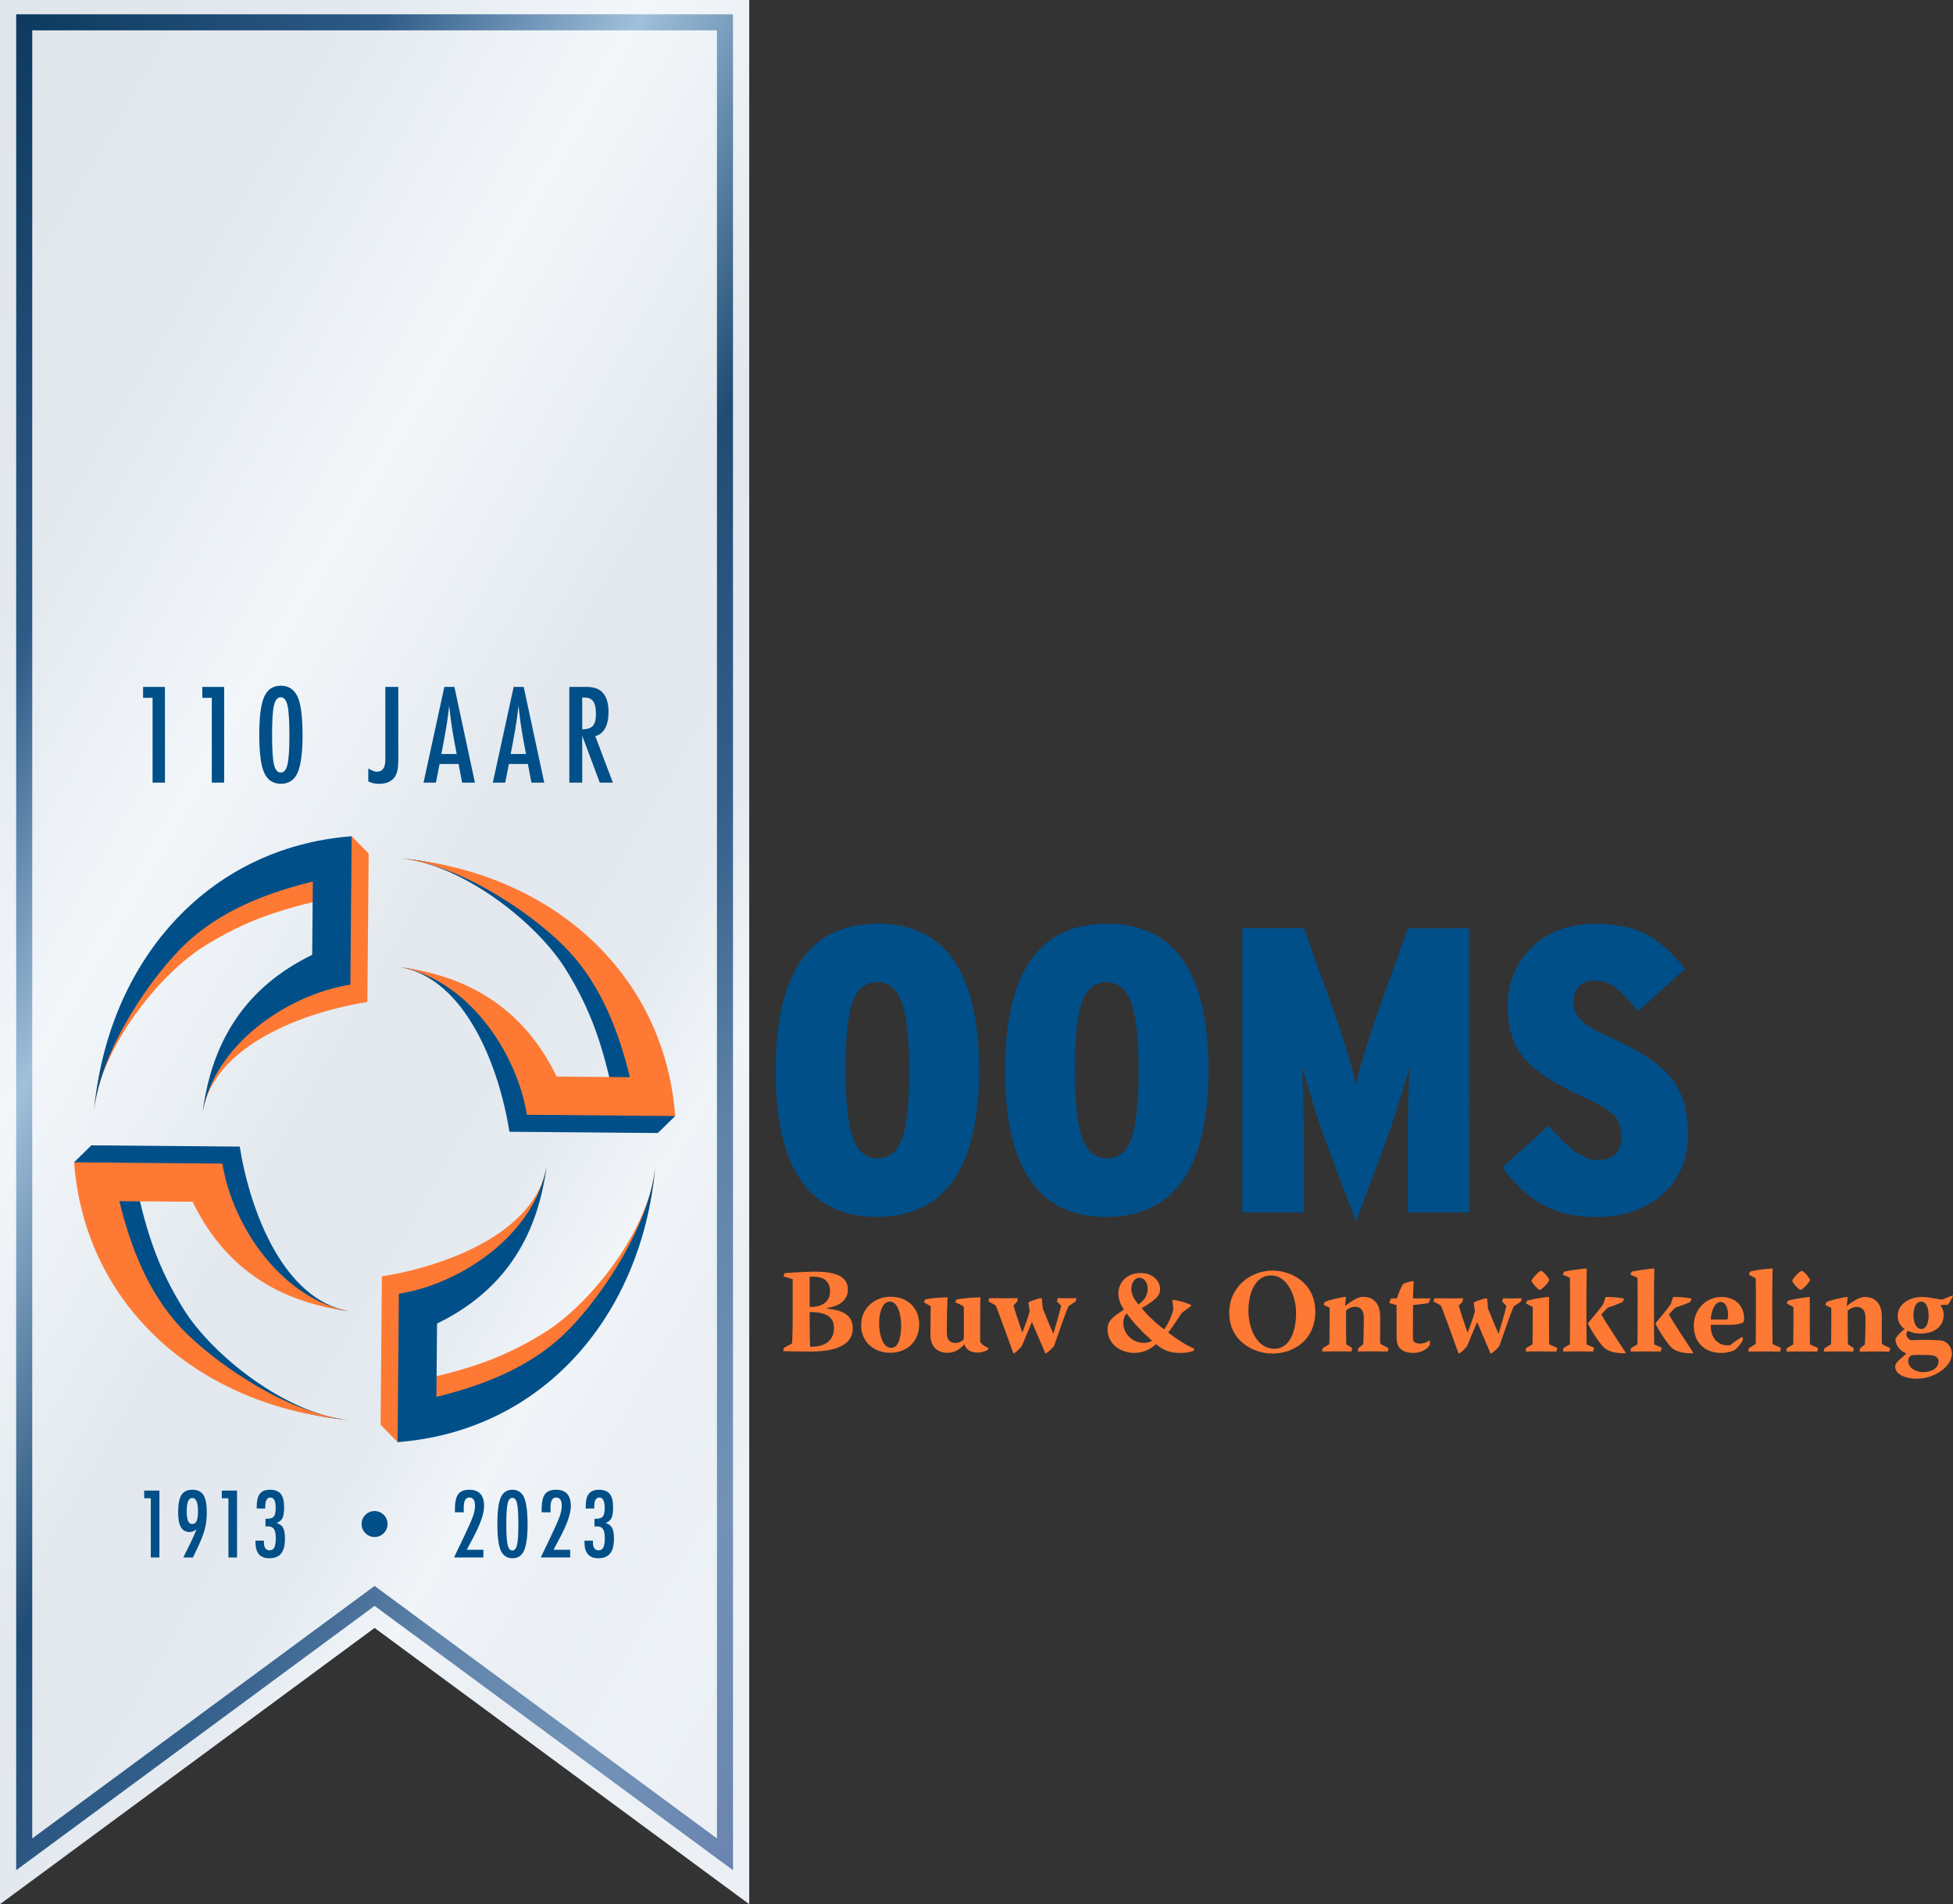 <?xml version="1.0" encoding="utf-8"?>
<!-- Generator: Adobe Illustrator 27.2.0, SVG Export Plug-In . SVG Version: 6.00 Build 0)  -->
<svg version="1.1" id="Laag_1" xmlns="http://www.w3.org/2000/svg" xmlns:xlink="http://www.w3.org/1999/xlink" x="0px" y="0px"
	 viewBox="0 0 743.16 724.49" style="enable-background:new 0 0 743.16 724.49;" xml:space="preserve">
<rect x="0" y="0" width="743.16" height="724.49" fill="#333333" stroke="none"/>
<style type="text/css">
	.st0{fill:#FFFFFF;}
	.st1{opacity:0.13;}
	.st2{fill:url(#SVGID_1_);}
	.st3{fill:url(#SVGID_00000180369016529790588390000000686020743029558150_);}
	.st4{fill:#004F89;}
	.st5{fill:#F5A12D;}
	.st6{fill:#00508A;}
	.st7{fill:#FE7933;}
</style>
<g>
	<g>
		<polygon class="st0" points="285.09,0 285.09,724.49 270.41,713.67 142.54,619.39 14.68,713.67 0,724.49 0,0 		"/>
	</g>
</g>
<g>
	<g class="st1">
		<g>
			<linearGradient id="SVGID_1_" gradientUnits="userSpaceOnUse" x1="-121.22" y1="209.96" x2="406.31" y2="514.53">
				<stop  offset="0" style="stop-color:#0C395D"/>
				<stop  offset="0.206" style="stop-color:#2E5A87"/>
				<stop  offset="0.35" style="stop-color:#A0C0DB"/>
				<stop  offset="0.525" style="stop-color:#1F4C75"/>
				<stop  offset="0.65" style="stop-color:#335F8B"/>
				<stop  offset="0.723" style="stop-color:#90B0CD"/>
				<stop  offset="0.799" style="stop-color:#6083AA"/>
				<stop  offset="0.879" style="stop-color:#7293B7"/>
				<stop  offset="1" style="stop-color:#6984B0"/>
			</linearGradient>
			<polygon class="st2" points="285.09,0 285.09,724.49 270.41,713.67 142.54,619.39 14.68,713.67 0,724.49 0,0 			"/>
		</g>
	</g>
	<g>
		<path class="st0" d="M278.93,711.59L142.54,611.02L6.15,711.59V5.43h272.78V711.59z M142.54,603.41l130.27,96.06V11.55H12.28
			v687.92L142.54,603.41z"/>
	</g>
	<g>
		
			<linearGradient id="SVGID_00000003090671994144988170000015285689496224579506_" gradientUnits="userSpaceOnUse" x1="-112.637" y1="211.184" x2="397.724" y2="505.84">
			<stop  offset="0" style="stop-color:#0C395D"/>
			<stop  offset="0.206" style="stop-color:#2E5A87"/>
			<stop  offset="0.35" style="stop-color:#A0C0DB"/>
			<stop  offset="0.525" style="stop-color:#1F4C75"/>
			<stop  offset="0.65" style="stop-color:#335F8B"/>
			<stop  offset="0.756" style="stop-color:#6083AA"/>
			<stop  offset="0.879" style="stop-color:#7293B7"/>
			<stop  offset="1" style="stop-color:#6984B0"/>
		</linearGradient>
		<path style="fill:url(#SVGID_00000003090671994144988170000015285689496224579506_);" d="M278.93,711.59L142.54,611.02
			L6.15,711.59V5.43h272.78V711.59z M142.54,603.41l130.27,96.06V11.55H12.28v687.92L142.54,603.41z"/>
	</g>
</g>
<g>
	<g>
		<path class="st4" d="M54.86,567.14h5.8v25.45h-3.28v-22.53h-2.52V567.14z"/>
		<path class="st4" d="M73.41,592.59h-3.66l2.46-4.95c0.44-0.9,0.88-1.83,1.31-2.78s0.86-1.94,1.28-2.98
			c-0.85,0.68-1.72,1.02-2.62,1.02c-1.51,0-2.62-0.61-3.33-1.82c-0.71-1.21-1.07-3.1-1.07-5.66c0-3.08,0.42-5.28,1.25-6.61
			c0.83-1.33,2.22-1.99,4.17-1.99c1.97,0,3.37,0.67,4.22,2.01c0.85,1.34,1.27,3.57,1.27,6.69c0,2.31-0.26,4.44-0.79,6.39
			c-0.25,0.97-0.62,2.05-1.09,3.24c-0.47,1.19-1.06,2.53-1.76,4.01l-1.34,2.79L73.41,592.59z M75.34,574.99
			c0-3.35-0.72-5.03-2.16-5.03c-1.43,0-2.14,1.65-2.14,4.96c0,1.74,0.17,2.99,0.5,3.77c0.34,0.78,0.88,1.17,1.64,1.17
			s1.31-0.39,1.65-1.16C75.17,577.93,75.34,576.69,75.34,574.99z"/>
		<path class="st4" d="M84.4,567.14h5.8v25.45h-3.28v-22.53H84.4V567.14z"/>
		<path class="st4" d="M100.94,573.96h-3.26v-0.68c0-1.13,0.1-2.1,0.29-2.92c0.19-0.81,0.49-1.48,0.91-2.01
			c0.41-0.53,0.94-0.92,1.57-1.16c0.64-0.25,1.4-0.37,2.29-0.37c1.87,0,3.23,0.53,4.09,1.58s1.28,2.73,1.28,5.03
			c0,1.89-0.2,3.25-0.59,4.09c-0.39,0.84-1.13,1.49-2.23,1.93c1.19,0.41,2.01,1.04,2.46,1.9c0.45,0.85,0.68,2.2,0.68,4.07
			c0,2.56-0.48,4.45-1.45,5.65c-0.97,1.21-2.47,1.81-4.52,1.81c-3.49,0-5.24-2.01-5.24-6.02v-0.26v-0.18c0-0.12,0.01-0.2,0.02-0.23
			h3.21c-0.01,0.19-0.02,0.35-0.02,0.48c-0.01,0.14-0.01,0.25-0.01,0.34c0,0.87,0.19,1.56,0.57,2.08c0.38,0.52,0.9,0.78,1.56,0.78
			c0.43,0,0.79-0.09,1.1-0.26c0.3-0.17,0.55-0.45,0.74-0.82c0.19-0.38,0.33-0.87,0.42-1.48c0.09-0.6,0.13-1.34,0.13-2.19
			c0-1.55-0.23-2.66-0.7-3.35c-0.47-0.68-1.25-1.02-2.33-1.02c-0.12,0-0.25,0.01-0.4,0.02c-0.14,0.02-0.31,0.04-0.49,0.06v-2.97
			h0.48c1.33,0,2.23-0.29,2.7-0.86c0.47-0.57,0.71-1.65,0.71-3.25c0-2.64-0.67-3.96-1.99-3.96c-1.32,0-1.98,1.13-1.98,3.38
			L100.94,573.96z"/>
	</g>
	<g>
		<path class="st4" d="M176.48,575.41h-3.36l-0.03-1.01c0-2.78,0.42-4.74,1.25-5.87c0.85-1.14,2.26-1.71,4.25-1.71
			c3.75,0,5.62,2.08,5.62,6.23c0,2.8-1.4,6.84-4.2,12.11l-2.03,3.81c-0.01,0.02-0.04,0.09-0.1,0.2c-0.06,0.11-0.13,0.27-0.23,0.48
			h6.3v2.93h-11.17c0.19-0.42,0.58-1.25,1.17-2.49c0.59-1.24,1.4-2.92,2.42-5.03c0.87-1.85,1.59-3.41,2.18-4.7
			c0.58-1.29,1.02-2.34,1.32-3.16c0.59-1.65,0.89-3.07,0.89-4.27c0-2.11-0.73-3.16-2.19-3.16c-1.41,0-2.11,1.31-2.11,3.92l0.02,1.45
			L176.48,575.41z"/>
		<path class="st4" d="M200.75,580.06c0,4.57-0.44,7.87-1.32,9.89c-0.87,1.96-2.35,2.93-4.43,2.93c-2.09,0-3.57-0.98-4.45-2.95
			c-0.87-1.91-1.3-5.27-1.3-10.07s0.43-8.16,1.3-10.07c0.87-1.98,2.35-2.97,4.43-2.97c1.93,0,3.36,0.87,4.29,2.6
			C200.25,571.27,200.75,574.81,200.75,580.06z M197.25,580.06c0-3.85-0.16-6.51-0.49-7.98c-0.33-1.46-0.93-2.19-1.8-2.19
			c-0.87,0-1.47,0.73-1.81,2.18c-0.33,1.45-0.49,4.06-0.49,7.83c0,3.77,0.16,6.38,0.49,7.85c0.34,1.45,0.94,2.18,1.81,2.18
			c0.86,0,1.45-0.72,1.78-2.16C197.08,586.39,197.25,583.82,197.25,580.06z"/>
		<path class="st4" d="M209.49,575.41h-3.36l-0.03-1.01c0-2.78,0.42-4.74,1.25-5.87c0.85-1.14,2.26-1.71,4.25-1.71
			c3.75,0,5.62,2.08,5.62,6.23c0,2.8-1.4,6.84-4.2,12.11l-2.03,3.81c-0.01,0.02-0.04,0.09-0.1,0.2c-0.06,0.11-0.13,0.27-0.23,0.48
			h6.3v2.93h-11.17c0.19-0.42,0.58-1.25,1.17-2.49c0.59-1.24,1.4-2.92,2.42-5.03c0.87-1.85,1.59-3.41,2.18-4.7
			c0.58-1.29,1.02-2.34,1.32-3.16c0.59-1.65,0.89-3.07,0.89-4.27c0-2.11-0.73-3.16-2.19-3.16c-1.41,0-2.11,1.31-2.11,3.92l0.02,1.45
			L209.49,575.41z"/>
		<path class="st4" d="M226.13,573.96h-3.26v-0.68c0-1.13,0.1-2.1,0.29-2.92c0.19-0.81,0.49-1.48,0.91-2.01
			c0.41-0.53,0.94-0.92,1.57-1.16c0.64-0.25,1.4-0.37,2.29-0.37c1.87,0,3.23,0.53,4.09,1.58c0.86,1.05,1.28,2.73,1.28,5.03
			c0,1.89-0.2,3.25-0.59,4.09c-0.39,0.84-1.13,1.49-2.23,1.93c1.19,0.41,2.01,1.04,2.46,1.9c0.45,0.85,0.68,2.2,0.68,4.07
			c0,2.56-0.48,4.45-1.45,5.65c-0.97,1.21-2.47,1.81-4.52,1.81c-3.49,0-5.24-2.01-5.24-6.02v-0.26v-0.18c0-0.12,0.01-0.2,0.02-0.23
			h3.21c-0.01,0.19-0.02,0.35-0.02,0.48c-0.01,0.14-0.01,0.25-0.01,0.34c0,0.87,0.19,1.56,0.57,2.08c0.38,0.52,0.9,0.78,1.56,0.78
			c0.43,0,0.79-0.09,1.1-0.26c0.3-0.17,0.55-0.45,0.74-0.82c0.19-0.38,0.33-0.87,0.42-1.48c0.09-0.6,0.13-1.34,0.13-2.19
			c0-1.55-0.23-2.66-0.7-3.35c-0.47-0.68-1.25-1.02-2.33-1.02c-0.12,0-0.25,0.01-0.4,0.02c-0.14,0.02-0.31,0.04-0.49,0.06v-2.97
			h0.48c1.33,0,2.23-0.29,2.7-0.86c0.47-0.57,0.71-1.65,0.71-3.25c0-2.64-0.67-3.96-1.99-3.96c-1.32,0-1.98,1.13-1.98,3.38
			L226.13,573.96z"/>
	</g>
	<circle class="st4" cx="142.54" cy="579.86" r="4.94"/>
</g>
<g>
	<path class="st4" d="M54.45,261.35h8.31v36.43h-4.7v-32.26h-3.61V261.35z"/>
	<path class="st4" d="M76.98,261.35h8.31v36.43h-4.69v-32.26h-3.61V261.35z"/>
	<path class="st4" d="M115.13,279.85c0,6.54-0.63,11.26-1.89,14.16c-1.24,2.8-3.36,4.2-6.35,4.2s-5.11-1.41-6.37-4.22
		c-1.24-2.74-1.86-7.54-1.86-14.42c0-6.87,0.62-11.68,1.86-14.42c1.24-2.83,3.36-4.25,6.35-4.25c2.77,0,4.81,1.24,6.14,3.73
		C114.42,267.25,115.13,272.33,115.13,279.85z M110.12,279.85c0-5.51-0.23-9.31-0.71-11.42c-0.47-2.09-1.33-3.14-2.57-3.14
		c-1.24,0-2.11,1.04-2.6,3.11c-0.47,2.08-0.71,5.81-0.71,11.21s0.24,9.14,0.71,11.23c0.49,2.08,1.35,3.11,2.6,3.11
		c1.23,0,2.08-1.03,2.55-3.09C109.88,288.9,110.12,285.23,110.12,279.85z"/>
	<path class="st4" d="M146.63,261.35h4.93v27.96c0,2.85-0.42,4.9-1.25,6.16c-1.23,1.84-3.23,2.76-5.99,2.76
		c-1.64,0-3.03-0.31-4.18-0.94v-4.91c1.4,0.83,2.49,1.25,3.26,1.25c2.15,0,3.23-1.52,3.23-4.55v-1.46V261.35z"/>
	<path class="st4" d="M169.09,261.35h3.82l7.81,36.43h-4.86l-1.37-7.1h-7.22l-1.39,7.1h-4.72L169.09,261.35z M173.78,286.88
		l-1.09-5.8c-0.72-3.95-1.31-8.17-1.77-12.65c-0.22,2.19-0.5,4.4-0.85,6.64c-0.35,2.24-0.75,4.62-1.23,7.14l-0.9,4.67H173.78z"/>
	<path class="st4" d="M195.46,261.35h3.82l7.81,36.43h-4.86l-1.37-7.1h-7.22l-1.39,7.1h-4.72L195.46,261.35z M200.16,286.88
		l-1.09-5.8c-0.72-3.95-1.31-8.17-1.77-12.65c-0.22,2.19-0.5,4.4-0.85,6.64c-0.35,2.24-0.75,4.62-1.23,7.14l-0.9,4.67H200.16z"/>
	<path class="st4" d="M216.64,261.35h6.47c2.67,0,4.66,0.64,5.97,1.91c1.65,1.65,2.48,4.18,2.48,7.57c0,2.61-0.44,4.71-1.31,6.29
		c-0.87,1.58-2.12,2.56-3.74,2.94l6.7,17.72h-4.98l-6.68-17.84v17.84h-4.91V261.35z M221.55,277.49c1.9,0,3.25-0.44,4.04-1.32
		c0.79-0.88,1.18-2.37,1.18-4.46c0-1.13-0.08-2.1-0.25-2.9c-0.17-0.8-0.43-1.45-0.78-1.96c-0.35-0.5-0.81-0.87-1.37-1.11
		c-0.56-0.24-1.22-0.35-1.99-0.35h-0.83V277.49z"/>
</g>
<g>
	<polygon class="st5" points="133.32,374.63 139.56,381.08 140.07,324.87 133.78,318.62 132.11,321.29 132.94,374.19 	"/>
	<polygon class="st6" points="200.47,424.14 194.02,430.38 250.24,430.89 256.48,424.6 253.81,422.93 200.91,423.77 	"/>
	<path class="st4" d="M256.93,424.63l-7.97-4.86c-8.18-50.14-44.29-88.53-96.4-93.2c23.91,2.48,51.75,24.67,62.59,42.04
		c9.81,15.71,14.08,29.04,18.19,47.71l-28.13-0.25c-9.03-23.98-25.14-44.51-53.02-48.12c24.95,4.37,37.68,37.82,41.67,62.66
		l6.21,0.05l38.38,0.33l11.86,0.1L256.93,424.63z"/>
	<polygon class="st5" points="151.79,492.24 145.55,485.79 145.03,542 151.33,548.25 153,545.58 152.16,492.68 	"/>
	<polygon class="st6" points="84.64,442.73 91.09,436.49 34.87,435.98 28.62,442.28 31.29,443.95 84.2,443.11 	"/>
	<path class="st4" d="M28.18,442.24l7.96,4.85c8.18,50.14,44.29,88.54,96.4,93.2c-23.91-2.49-51.75-24.67-62.59-42.04
		c-9.81-15.71-14.08-29.03-18.2-47.71l28.13,0.25c9.03,23.98,25.14,44.51,53.01,48.12c-24.95-4.37-37.68-37.82-41.67-62.66
		l-6.21-0.05l-38.38-0.33l-11.86-0.1L28.18,442.24z"/>
	<path class="st4" d="M372.55,407.07c-0.01,37.29-12.99,55.93-38.95,55.93c-25.65-0.01-38.47-18.55-38.46-55.63
		c0.01-37.29,12.94-55.93,38.79-55.93C359.69,351.44,372.56,369.98,372.55,407.07z M345.98,407.37c0-12.56-1.03-21.43-3.09-26.57
		c-1.85-4.74-4.89-7.11-9.11-7.12c-4.22,0-7.26,2.32-9.12,6.95c-1.96,4.94-2.94,13.74-2.94,26.42c0,12.57,1.02,21.43,3.08,26.58
		c1.85,4.73,4.89,7.1,9.11,7.11c4.23,0,7.27-2.31,9.12-6.95C345,428.75,345.98,419.94,345.98,407.37z"/>
	<path class="st4" d="M459.85,407.09c-0.01,37.28-13,55.93-38.95,55.93c-25.65-0.01-38.47-18.55-38.46-55.63
		c0.01-37.28,12.94-55.93,38.8-55.93C446.98,351.46,459.85,370.01,459.85,407.09z M433.27,407.39c0-12.56-1.03-21.43-3.09-26.57
		c-1.85-4.74-4.89-7.12-9.11-7.12c-4.22,0-7.26,2.32-9.12,6.95c-1.96,4.94-2.94,13.75-2.94,26.42c0,12.58,1.02,21.43,3.08,26.58
		c1.86,4.74,4.89,7.1,9.12,7.11c4.22,0,7.26-2.31,9.11-6.95C432.29,428.77,433.27,419.97,433.27,407.39z"/>
	<path class="st4" d="M559.02,461.35l-23.33-0.01l0.01-23.95c0.01-12.67,0.22-23.12,0.64-31.36c-3.1,11.12-6.5,21.68-10.21,31.67
		l-10.2,27.04l-10.19-27.05c-3.7-9.99-7.1-20.55-10.19-31.68c0.41,11.95,0.62,22.4,0.61,31.36l-0.01,23.95l-23.48-0.01l0.03-108.16
		l23.48,0.01l9.57,26.58c5.55,15.45,8.97,26.53,10.19,33.22c1.34-6.8,4.79-17.92,10.35-33.36l9.43-26.42l23.34,0.01L559.02,461.35z"
		/>
	<path class="st4" d="M642.29,431.23c0,9.9-3.27,17.67-9.81,23.33c-6.54,5.67-14.95,8.5-25.26,8.49c-8.04,0-14.94-1.65-20.7-4.96
		c-5.06-2.88-10-7.51-14.84-13.9l17.61-15.91c7.3,8.76,13.45,13.13,18.39,13.13c6.19,0.01,9.27-2.88,9.27-8.65
		c0-3.29-0.76-5.92-2.31-7.87c-1.96-2.27-5.83-4.69-11.58-7.27c-10.91-4.84-18.54-9.73-22.86-14.69
		c-4.33-4.95-6.49-11.58-6.49-19.93c0-9.06,3.08-16.59,9.21-22.56c6.11-5.97,14.24-8.95,24.33-8.95c7.93,0.01,14.58,1.46,19.92,4.34
		c4.54,2.58,9.22,6.85,14.06,12.83l-17.92,16.07c-4.01-4.74-6.91-7.78-8.65-9.13c-2.27-1.65-4.99-2.47-8.19-2.48
		c-2.37,0-4.26,0.76-5.64,2.24c-1.39,1.5-2.09,3.33-2.09,5.49c-0.01,2.88,0.95,5.3,2.86,7.26c1.9,1.96,5.53,4.13,10.89,6.49
		c11.02,4.85,18.75,9.92,23.18,15.23C640.09,415.14,642.3,422.28,642.29,431.23z"/>
	<g>
		<path class="st7" d="M133.81,318.18l-4.85,7.96c-50.14,8.18-88.53,44.29-93.2,96.4c2.49-23.91,24.67-51.75,42.04-62.59
			c15.71-9.81,29.04-14.08,47.71-18.2l-0.25,28.13c-23.98,9.03-44.51,25.14-48.12,53.01c4.37-24.95,37.82-37.68,62.66-41.67
			l0.05-6.21l0.33-38.38l0.1-11.86L133.81,318.18z"/>
		<path class="st7" d="M256.93,424.63l-11.86-0.1l-38.38-0.33l-6.21-0.05c-3.99-24.84-23.45-51.83-48.4-56.2
			c27.87,3.61,47.78,17.07,59.74,41.66l27.87,0.24c-4.35-17.89-11.1-34.86-23.25-47.97c-11.6-12.51-40.1-32.78-64.01-35.27
			C208.41,331.63,252.67,369.03,256.93,424.63z"/>
		<path class="st7" d="M151.29,548.7l4.86-7.97c50.14-8.17,88.53-44.29,93.2-96.4c-2.49,23.91-24.67,51.75-42.04,62.6
			c-15.71,9.81-29.04,14.08-47.71,18.19l0.25-28.13c23.98-9.03,44.51-25.14,48.12-53.02c-4.37,24.96-37.82,37.68-62.66,41.67
			l-0.05,6.21l-0.33,38.39l-0.1,11.86L151.29,548.7z"/>
		<path class="st7" d="M28.18,442.24l11.86,0.1l38.38,0.33l6.21,0.05c3.99,24.84,23.45,51.83,48.4,56.19
			c-27.87-3.6-47.78-17.07-59.74-41.66l-27.87-0.24c4.35,17.89,11.1,34.86,23.25,47.97c11.6,12.51,40.1,32.78,64.01,35.27
			C76.7,535.25,32.43,497.85,28.18,442.24z"/>
		<g>
			<path class="st7" d="M298.52,484.43c1.72-0.18,8.57-0.59,11.61-0.59c8.21,0,12.52,2,12.51,6.81c0,4.44-3.99,6.49-7.85,6.98
				l0,0.32c7.03,0.59,9.7,3.22,9.7,7.44c0,7.62-9.3,8.85-15.97,8.84c-3.59,0-6.85-0.05-10.52-0.14l0.32-1.27l3.04-1.64
				c0.09-0.77,0.27-3.95,0.27-10.16l0-14.29l-3.49-1.13L298.52,484.43z M308.09,497.31c3.85-0.05,7.76-1.27,7.76-6.07
				c0-2.54-1.13-3.9-2.45-4.68c-0.95-0.5-2.4-0.82-4.31-0.81l-1,0L308.09,497.31z M317.34,505.3c0-3.31-1.72-6.17-9.25-6.08l0,0.68
				c0,4.13,0.04,9.84,0.18,12.52c4.04,0,6.22-0.95,7.62-2.67c1.18-1.41,1.45-3.04,1.45-4.4L317.34,505.3z"/>
			<path class="st7" d="M338.79,493.38c6.63,0,10.98,4.35,10.98,10.43c0,6.58-4.59,10.89-11.07,10.89c-5.9,0-11.02-3.91-11.02-10.53
				c0-6.62,5.4-10.79,11.07-10.79L338.79,493.38z M338.56,495.23c-2.99,0-4.04,4.76-4.04,8.17c0,3.95,1.22,9.44,4.58,9.43
				c3.27,0,3.81-5.39,3.81-8.48c0-3.58-1.04-9.12-4.31-9.12L338.56,495.23z"/>
			<path class="st7" d="M351.58,495.51l0.45-1.09c2-0.45,5.4-0.77,8.57-0.82c-0.14,2.63-0.32,6.13-0.32,12.57
				c0,2.04,0.18,2.99,0.68,3.67c0.59,0.69,1.45,1.14,2.58,1.14c0.91,0,2.18-0.32,3.22-1.4l0.01-11.93c0-0.63-0.27-0.86-3.27-2.13
				l0.45-1.09c2.13-0.4,6.26-0.82,9.16-0.81c-0.14,2.09-0.14,5.08-0.14,16.92c0.73,1.27,2.5,2.09,3.17,2.32l-0.23,0.63
				c-0.32,0.41-2.27,1.13-3.86,1.14c-2,0-4.22-0.59-5.03-3.08l-0.09,0c-1.63,1.77-3.67,3.17-6.39,3.17
				c-1.77,0.01-3.45-0.58-4.54-1.58c-1.32-1.23-1.95-2.95-1.95-5.45c0-3.53,0.1-7.98,0.1-10.7L351.58,495.51z"/>
			<path class="st7" d="M387.07,495.24l-1.41,1.45c0.5,1.86,1.63,5.3,3.31,10.25l0.09,0c1-2.72,2.04-5.35,2.77-8.03l-0.5-3.36
				c0.54-0.41,3.31-1.4,4.67-1.64l0.45,0.14l0.36,3.81c1.36,3.4,2.58,6.35,3.94,9.49l0.09,0c1.08-3.59,1.86-6.13,2.95-10.53
				l-1.63-1.68l0.37-1.23c0.95,0,2.04,0.05,3.22,0.05c1.27,0,2.54-0.05,3.86-0.05l-0.27,1.23c-0.91,0.59-1.82,1.18-2.72,1.82
				c-0.95,1.99-2.91,7.57-5.54,15.19c-0.73,0.91-2.09,2.18-3.04,2.77l-0.27,0c-1.99-4.72-3.9-9.16-5.07-11.88l-0.05,0
				c-1.04,2.45-1.91,4.49-3.77,9.03c-0.64,0.86-2.09,2.31-2.99,2.85l-0.27,0c-1.77-4.9-6.26-17.38-6.75-18.24
				c-0.91-0.54-1.81-1.05-2.77-1.54l0.37-1.23c1.72,0,3.72,0.05,5.71,0.05c1.72,0,3.4-0.04,5.13-0.04L387.07,495.24z"/>
			<path class="st7" d="M454.08,514c-1.32,0.41-2.77,0.77-4.85,0.77c-4.62,0-6.85-1.32-9.34-3.36c-2.45,2.31-5.49,3.35-8.21,3.35
				c-4.9,0-10.21-3.04-10.25-9.03c0-1.86,0.82-3.4,2.36-4.67c1.45-1.23,2.9-2.13,3.9-2.81c-1.18-1.63-2.13-3.81-2.13-6.12
				c0-3.67,2.72-7.76,8.44-7.76l0.05,0c4.49,0,7.39,2.82,7.4,6.22c0,1.54-0.95,2.85-1.86,3.62c-1.46,1.27-2.99,2.27-5.13,3.49
				c2.45,3.23,6.94,6.99,8.52,8.12c1.64-2.26,3-5.39,3.5-7.66l-0.36-3.31l0.14-0.27c1.49,0.04,5.71,1.13,7.07,2.04l-0.05,0.22
				l-3.63,2.72c-1.45,2.31-3.45,5.31-5.13,7.44c3.08,2.41,7.71,5.4,10.02,6.17L454.08,514z M428.69,499.75
				c-0.73,0.82-1.22,2.04-1.23,3.63c0,4.26,3.63,7.57,7.8,7.57c0.95,0,2.27-0.31,3.08-0.77l0-0.09c-3.17-2.77-7.08-6.77-9.61-10.35
				L428.69,499.75z M433.31,496.3c2.27-1.77,3.4-3.4,3.4-5.99c0-2.13-1.18-4.13-3.13-4.13l-0.05,0c-1.99,0-3.04,2.18-3.04,4.31
				c0,2.27,1.4,4.26,2.71,5.8L433.31,496.3z"/>
			<path class="st7" d="M484.27,483.43c6.8,0,16.05,4.4,16.23,15.34c0.13,11.29-8.58,16.23-16.29,16.23
				c-7.39,0-16.47-4.85-16.46-15.52c0-9.94,8.21-16.05,16.47-16.05L484.27,483.43z M483.59,485.29c-5.76,0-8.53,6.3-8.53,13.42
				c-0.01,7.03,3.4,14.47,9.79,14.47c6.62,0.01,8.34-7.98,8.35-13.7c0-5.76-3.03-14.19-9.56-14.2L483.59,485.29z"/>
			<path class="st7" d="M505.94,497.59l-2.27-1.13l0.41-1.05c0.72-0.59,6.99-2.04,8.12-1.99l-0.37,3.31l0.09,0.09
				c2.41-1.86,4.81-3.4,6.76-3.4c4.99,0,6.49,3.9,6.49,7.17l0,10.12c0,0.5,0.32,0.82,0.91,1.09l2.31,1.13l-0.32,1.27
				c-2.08,0-4.08-0.04-6.12-0.05c-1.73,0-3.5,0.05-5.27,0.05l0.23-1.27l1.82-1.45c0.09-1.36,0.22-4.45,0.23-10.16
				c0-2.72-1.22-4.13-3.35-4.13c-1.09,0-2.22,0.45-3.41,1.4c0,3.58,0,12.07,0.09,12.89l2.22,1.45l-0.27,1.28
				c-1.77-0.05-3.54-0.05-5.26-0.05c-2,0-3.95,0.04-5.94,0.04l0.32-1.28l2.45-1.45c0.09-0.59,0.14-4.99,0.14-10.16L505.94,497.59z"
				/>
			<path class="st7" d="M544.36,494.02l-0.77,1.81l-5.9,0.73c0,2.95-0.05,7.03-0.05,12.11c0,1.14,0.23,1.59,0.45,1.86
				c0.46,0.36,1.32,0.68,2.13,0.68c1.68,0,2.91-0.59,3.68-1.18l0.19,0.09l0,1.59c-1,1.72-3.45,3.04-6.31,3.04
				c-2.45,0-4.26-0.72-5.36-2.09c-0.72-0.95-1-2-1-4.72l0-11.38l-2.81-0.77l0.68-1.77l2.27,0c0.32-1.18,1.63-4.67,2.4-5.53
				c0.96-0.59,3.36-1.09,3.95-1.09l-0.23,6.62L544.36,494.02z"/>
			<path class="st7" d="M556.5,495.29l-1.41,1.45c0.5,1.86,1.63,5.31,3.31,10.25l0.09,0c1-2.72,2.04-5.35,2.77-8.03l-0.5-3.35
				c0.54-0.41,3.31-1.41,4.67-1.63l0.45,0.14l0.36,3.81c1.36,3.41,2.59,6.35,3.94,9.48l0.09,0c1.08-3.58,1.86-6.13,2.95-10.52
				l-1.63-1.68l0.36-1.22c0.95,0,2.04,0.04,3.22,0.04c1.27,0,2.54-0.05,3.86-0.05l-0.27,1.23c-0.91,0.59-1.81,1.18-2.72,1.81
				c-0.95,1.99-2.91,7.58-5.54,15.2c-0.73,0.9-2.09,2.17-3.04,2.76l-0.27,0c-1.99-4.72-3.9-9.16-5.08-11.89l-0.05,0
				c-1.04,2.45-1.91,4.49-3.77,9.03c-0.64,0.86-2.09,2.31-2.99,2.85l-0.28,0c-1.77-4.89-6.25-17.37-6.75-18.23
				c-0.91-0.55-1.81-1.04-2.77-1.54l0.37-1.23c1.72,0,3.72,0.04,5.71,0.04c1.72,0,3.4-0.04,5.13-0.04L556.5,495.29z"/>
			<path class="st7" d="M581.06,494.89c0.68-0.23,4.99-1.22,8.39-1.45l-0.01,9.44c0,5.08,0.04,7.62,0.09,8.62l3.04,1.41l-0.27,1.31
				c-2.13,0-3.9-0.05-6.03-0.05c-1.91,0-3.95,0.05-5.76,0.04l0.23-1.31l2.4-1.41c0.05-1.59,0.09-5.12,0.1-8.71l0-5.54l-2.54-1.27
				L581.06,494.89z M586.5,483.51c0.77,0.27,2.41,2.13,3.04,3.31l-0.14,0.5c-0.5,1.09-2.27,2.81-3.13,3.31l-0.46,0.14
				c-1.08-0.64-2.49-2.23-3.03-3.32l0.09-0.49c0.82-1.32,2.23-2.72,3.22-3.36L586.5,483.51z"/>
			<path class="st7" d="M606.66,512.81l-0.41,1.41c-1.91-0.01-3.81-0.05-5.76-0.05c-1.9,0-3.86,0.04-5.76,0.04l0.18-1.27l2.45-1.45
				c0.05-1.54,0.09-4.3,0.09-16.51c0-3.67,0-7.26-0.09-8.85l-2.63-1.08l0.36-1.18c2.54-0.55,7.03-1.22,8.71-1.23
				c-0.09,4.08-0.14,8.21-0.14,13.02c0,9.93,0.04,13.52,0.09,15.88L606.66,512.81z M618.37,514.9c-3.77,0-6.49-0.64-8.21-2.36
				c-1.54-1.54-4.26-5.67-5.89-8.8l0-0.32c1.41-1.67,4.54-5.39,5.76-7.16l0.95-2.81c2.86,0,6.12,0.36,7.07,0.68l-0.68,1.31
				c-0.95,0.41-3.58,1.45-5.58,2.08c-0.59,0.55-1.82,1.86-2.41,2.54l0,0.13c2.13,3.77,7.12,11.21,9.25,14.48L618.37,514.9z"/>
			<path class="st7" d="M632.36,512.82l-0.41,1.4c-1.91,0-3.81-0.05-5.76-0.04c-1.9,0-3.86,0.04-5.76,0.04l0.18-1.27l2.45-1.45
				c0.05-1.54,0.09-4.32,0.1-16.51c0-3.68,0-7.26-0.09-8.85l-2.63-1.09l0.36-1.18c2.54-0.55,7.04-1.23,8.71-1.23
				c-0.09,4.08-0.14,8.21-0.14,13.02c0,9.93,0.04,13.52,0.09,15.87L632.36,512.82z M644.07,514.91c-3.76,0-6.49-0.64-8.21-2.36
				c-1.54-1.54-4.26-5.67-5.89-8.8l0-0.32c1.41-1.68,4.54-5.4,5.76-7.17l0.96-2.81c2.86,0,6.12,0.36,7.07,0.68l-0.68,1.31
				c-0.95,0.41-3.58,1.45-5.58,2.09c-0.59,0.54-1.82,1.85-2.41,2.53l0,0.14c2.13,3.76,7.12,11.2,9.25,14.47L644.07,514.91z"/>
			<path class="st7" d="M651.05,504.07c-0.04,0.27-0.04,0.36-0.04,0.59c-0.04,4.26,2.63,7.21,6.3,7.21c0.41,0,0.73-0.05,1.14-0.14
				c1.4-1.13,3.49-2.54,4.53-3.08l0.27,0.77c-0.32,1.68-2.63,3.95-3.49,4.44c-0.82,0.32-2.9,0.91-4.71,0.91
				c-6.35,0-10.52-3.95-10.52-10.43c0-6.26,4.86-10.89,10.48-10.89c4.9,0,8.66,3,8.66,8.31c0,0.73-0.18,1.27-0.5,1.45
				c-0.37,0.23-2.09,0.86-4.81,0.86L651.05,504.07z M657.31,502.03c0.14-0.31,0.27-0.86,0.27-1.45c0-3.13-1-5.22-2.86-5.22
				c-2.36,0-3.68,4.04-3.72,6.67L657.31,502.03z"/>
			<path class="st7" d="M677.7,512.88l-0.32,1.36c-1.95,0-3.95-0.05-5.94-0.05c-2.04,0-4.08,0.04-6.17,0.04l0.18-1.27l2.63-1.59
				c0.05-1.36,0.09-4.13,0.09-15.2c0-4.08,0-7.71-0.09-9.83l-2.54-1.32l0.32-1.14c1.23-0.5,6.31-1.22,8.66-1.22
				c-0.09,3.35-0.14,8.39-0.14,13.33c0,9.03,0.09,12.7,0.13,15.43L677.7,512.88z"/>
			<path class="st7" d="M680.27,494.92c0.68-0.23,4.99-1.23,8.39-1.45l0,9.44c-0.01,5.08,0.04,7.62,0.09,8.62l3.04,1.4l-0.27,1.32
				c-2.13,0-3.9-0.05-6.03-0.05c-1.91,0-3.95,0.04-5.76,0.04l0.23-1.32l2.4-1.4c0.05-1.59,0.09-5.13,0.09-8.71l0-5.53L679.9,496
				L680.27,494.92z M685.72,483.53c0.77,0.27,2.4,2.13,3.04,3.31l-0.14,0.5c-0.5,1.09-2.27,2.81-3.13,3.31l-0.46,0.14
				c-1.09-0.63-2.49-2.22-3.04-3.31l0.09-0.5c0.81-1.32,2.22-2.72,3.22-3.36L685.72,483.53z"/>
			<path class="st7" d="M696.84,497.64l-2.27-1.14l0.41-1.04c0.73-0.59,6.98-2.04,8.12-2l-0.37,3.31l0.09,0.09
				c2.4-1.86,4.81-3.4,6.76-3.39c4.99,0,6.48,3.9,6.48,7.17l0,10.12c0,0.49,0.32,0.81,0.91,1.08l2.31,1.14l-0.32,1.27
				c-2.09,0-4.08-0.05-6.12-0.05c-1.73,0-3.49,0.04-5.26,0.05l0.23-1.27l1.82-1.45c0.09-1.36,0.22-4.45,0.23-10.17
				c0-2.72-1.22-4.12-3.35-4.12c-1.09,0-2.22,0.45-3.4,1.4c0,3.58,0,12.06,0.09,12.88l2.23,1.45l-0.28,1.27
				c-1.77-0.05-3.54-0.05-5.26-0.05c-2,0-3.95,0.05-5.94,0.05l0.32-1.27l2.45-1.45c0.09-0.59,0.14-4.99,0.14-10.16L696.84,497.64z"
				/>
			<path class="st7" d="M738.36,496.56l0,0.09c0.5,0.54,1.27,2,1.27,3.58c-0.01,4.36-3.45,7.17-8.89,7.17
				c-1.68,0-3.27-0.32-4.76-1.09c-0.23,0.41-0.59,1-0.59,1.41c0,0.95,1.04,2.08,1.9,2.22c3.08-0.13,6.21-0.31,10.93,0.05
				c1.41,0.09,2.4,0.68,3.35,1.73c0.69,0.81,1.18,2.17,1.18,3.27c0,2.49-1.63,5.12-4.77,7.03c-2.27,1.5-5.17,2.54-8.52,2.54
				c-5.26,0-8.3-2.05-8.3-4.59c0-0.82,0.5-1.5,1.18-2.22l3.04-2.68l0-0.09c-1.31-0.55-2.09-1.18-2.99-2.27
				c-0.64-0.77-1.14-2.18-1.13-2.99c0-0.91,2.14-3.08,3.49-4.03c-1.59-1.09-2.63-2.81-2.63-5.04c0-4.35,4.31-7.17,9.3-7.17
				c1.5,0,2.59,0.19,3.68,0.37c1.31,0.22,2.36,0.46,3.9,0.64l3.99-1.64l0.18,0.37l-1.86,3.17L738.36,496.56z M730.55,515.52
				c-2.9,0-3.22,0.09-3.63,0.41c-0.36,0.32-0.82,1.05-0.82,1.86c0,2.41,2.49,4.27,5.71,4.27c3.22,0,5.85-1.45,5.86-4.17
				c0-0.82-0.55-1.82-2.09-2.14c-0.91-0.18-2.09-0.23-4.99-0.23L730.55,515.52z M731.01,495.25c-2.36,0-2.9,3.22-2.9,5.17
				c0,2.18,0.77,5.22,2.95,5.22c2.22,0,2.81-2.91,2.82-5.08c0-1.72-0.41-5.31-2.81-5.31L731.01,495.25z"/>
		</g>
	</g>
	<path class="st4" d="M133.81,318.18l-0.1,11.86l-0.33,38.38l-0.05,6.21c-24.84,3.99-51.83,23.45-56.19,48.4
		c3.61-27.87,17.07-47.78,41.66-59.74l0.24-27.87c-17.89,4.35-34.86,11.1-47.97,23.25c-12.51,11.6-32.78,40.1-35.27,64.01
		C40.81,366.7,78.21,322.43,133.81,318.18z"/>
	<path class="st4" d="M151.29,548.7l0.1-11.86l0.33-38.38l0.05-6.21c24.84-3.99,51.83-23.45,56.19-48.4
		c-3.6,27.87-17.07,47.77-41.66,59.74l-0.24,27.88c17.89-4.35,34.86-11.1,47.97-23.25c12.51-11.6,32.78-40.1,35.27-64.01
		C244.3,500.18,206.9,544.44,151.29,548.7z"/>
</g>
</svg>
